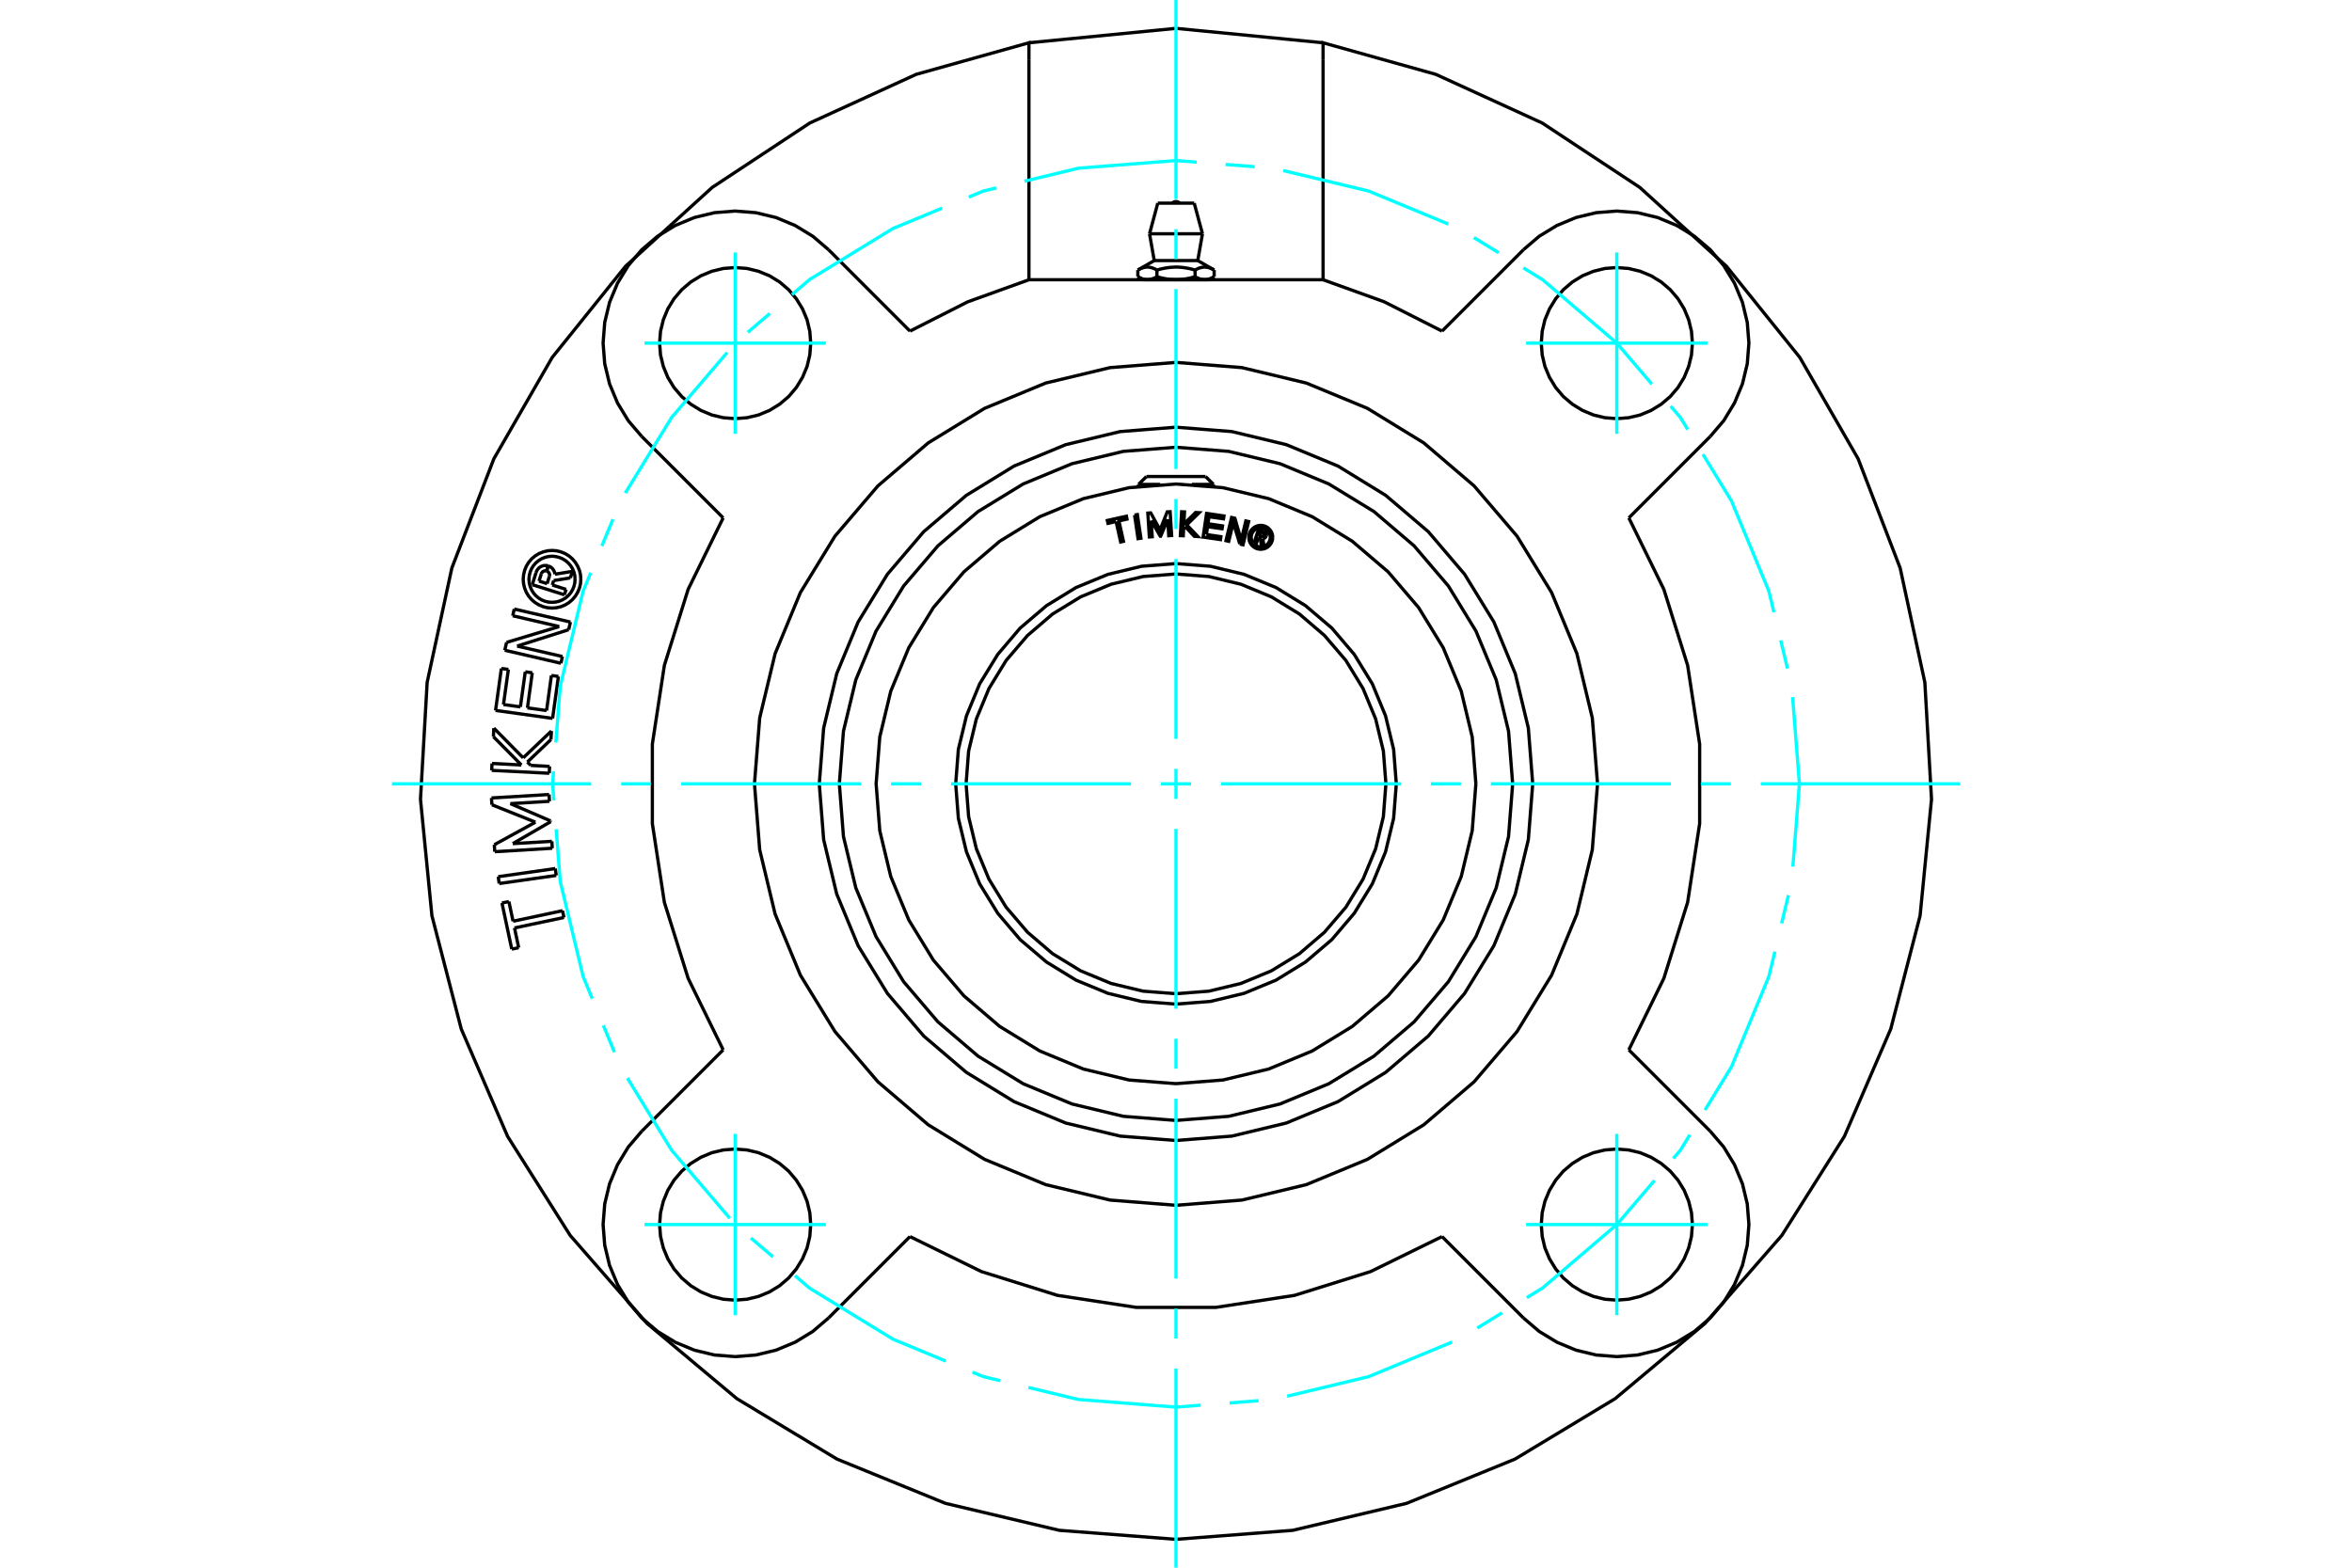 <?xml version="1.0" standalone="no"?>
<!DOCTYPE svg PUBLIC "-//W3C//DTD SVG 1.1//EN"
	"http://www.w3.org/Graphics/SVG/1.1/DTD/svg11.dtd">
<svg xmlns="http://www.w3.org/2000/svg" height="100%" width="100%" viewBox="0 0 36000 24000">
	<rect x="-1800" y="-1200" width="39600" height="26400" style="fill:#FFF"/>
	<g style="fill:none; fill-rule:evenodd" transform="matrix(1 0 0 1 0 0)">
		<g style="fill:none; stroke:#000; stroke-width:50; shape-rendering:geometricPrecision">
			<polyline points="19261,8227 19232,8314 19198,8303 19264,8100 19340,8125"/>
			<polyline points="19382,8202 19385,8193 19385,8183 19384,8173 19382,8164 19378,8155 19372,8146 19366,8139 19358,8133 19349,8128 19340,8125"/>
			<polyline points="19382,8202 19350,8192 19351,8188 19351,8183 19351,8179 19350,8175 19348,8171 19346,8168 19343,8165 19340,8162 19336,8160 19332,8158 19287,8143 19270,8194 19316,8209 19320,8210 19324,8211 19328,8210 19332,8209 19336,8208 19340,8206 19343,8203 19346,8200 19348,8197 19350,8193 19382,8203"/>
			<polyline points="19329,8245 19339,8243 19349,8240 19358,8235 19366,8229 19373,8221 19378,8213 19382,8203"/>
			<polyline points="19329,8245 19346,8356 19305,8342 19289,8236 19261,8227"/>
			<polyline points="18465,8184 18687,8216 18681,8261 18415,8222 18468,7860 18734,7899 18727,7943 18505,7911 18489,8018 18712,8051 18705,8095 18483,8063 18465,8184"/>
			<polyline points="17620,7969 17636,8217 17592,8220 17569,7855 17613,7852 17756,8112 17866,7836 17910,7834 17933,8198 17889,8201 17874,7953 17765,8209 17760,8209 17620,7969"/>
			<polyline points="17083,7984 16959,8012 16949,7968 17241,7903 17250,7947 17126,7975 17196,8287 17153,8297 17083,7984"/>
			<polyline points="17366,7885 17409,7878 17463,8240 17419,8246 17366,7885"/>
			<polyline points="18139,8061 18117,8082 18111,8202 18067,8200 18086,7835 18130,7837 18120,8023 18300,7846 18354,7849 18165,8035 18335,8214 18281,8211 18139,8061"/>
			<polyline points="18977,8328 18877,8001 18807,8287 18765,8277 18851,7922 18901,7934 18998,8269 19069,7975 19112,7985 19026,8340 18977,8328"/>
			<polyline points="19480,8226 19478,8197 19471,8169 19460,8143 19445,8119 19426,8097 19405,8078 19380,8063 19354,8052 19326,8045 19297,8043 19269,8045 19241,8052 19214,8063 19190,8078 19168,8097 19149,8119 19134,8143 19123,8169 19117,8197 19115,8226 19117,8254 19123,8282 19134,8309 19149,8333 19168,8355 19190,8374 19214,8389 19241,8400 19269,8406 19297,8409 19326,8406 19354,8400 19380,8389 19405,8374 19426,8355 19445,8333 19460,8309 19471,8282 19478,8254 19480,8226"/>
			<polyline points="19443,8226 19442,8203 19436,8181 19427,8160 19415,8140 19401,8123 19383,8108 19364,8096 19342,8087 19320,8082 19297,8080 19274,8082 19252,8087 19231,8096 19211,8108 19194,8123 19179,8140 19167,8160 19158,8181 19153,8203 19151,8226 19153,8249 19158,8271 19167,8292 19179,8312 19194,8329 19211,8344 19231,8356 19252,8365 19274,8370 19297,8372 19320,8370 19342,8365 19364,8356 19383,8344 19401,8329 19415,8312 19427,8292 19436,8271 19442,8249 19443,8226"/>
			<polyline points="21213,12000 21174,11497 21056,11007 20863,10541 20600,10111 20272,9728 19889,9400 19459,9137 18993,8944 18503,8826 18000,8787 17497,8826 17007,8944 16541,9137 16111,9400 15728,9728 15400,10111 15137,10541 14944,11007 14826,11497 14787,12000 14826,12503 14944,12993 15137,13459 15400,13889 15728,14272 16111,14600 16541,14863 17007,15056 17497,15174 18000,15213 18503,15174 18993,15056 19459,14863 19889,14600 20272,14272 20600,13889 20863,13459 21056,12993 21174,12503 21213,12000"/>
			<polyline points="21372,12000 21331,11472 21207,10958 21005,10469 20728,10018 20385,9615 19982,9272 19531,8995 19042,8793 18528,8669 18000,8628 17472,8669 16958,8793 16469,8995 16018,9272 15615,9615 15272,10018 14995,10469 14793,10958 14669,11472 14628,12000 14669,12528 14793,13042 14995,13531 15272,13982 15615,14385 16018,14728 16469,15005 16958,15207 17472,15331 18000,15372 18528,15331 19042,15207 19531,15005 19982,14728 20385,14385 20728,13982 21005,13531 21207,13042 21331,12528 21372,12000"/>
			<polyline points="22590,12000 22534,11282 22366,10582 22090,9916 21714,9302 21246,8754 20698,8286 20084,7910 19418,7634 18718,7466 18000,7410 17282,7466 16582,7634 15916,7910 15302,8286 14754,8754 14286,9302 13910,9916 13634,10582 13466,11282 13410,12000 13466,12718 13634,13418 13910,14084 14286,14698 14754,15246 15302,15714 15916,16090 16582,16366 17282,16534 18000,16590 18718,16534 19418,16366 20084,16090 20698,15714 21246,15246 21714,14698 22090,14084 22366,13418 22534,12718 22590,12000"/>
			<line x1="17426" y1="7416" x2="17757" y2="7416"/>
			<line x1="18243" y1="7416" x2="18574" y2="7416"/>
			<line x1="17548" y1="7295" x2="18452" y2="7295"/>
			<polyline points="23153,12000 23090,11194 22901,10408 22591,9661 22169,8971 21644,8356 21029,7831 20339,7409 19592,7099 18806,6910 18000,6847 17194,6910 16408,7099 15661,7409 14971,7831 14356,8356 13831,8971 13409,9661 13099,10408 12910,11194 12847,12000 12910,12806 13099,13592 13409,14339 13831,15029 14356,15644 14971,16169 15661,16591 16408,16901 17194,17090 18000,17153 18806,17090 19592,16901 20339,16591 21029,16169 21644,15644 22169,15029 22591,14339 22901,13592 23090,12806 23153,12000"/>
			<polyline points="23460,12000 23393,11146 23193,10313 22865,9521 22417,8791 21861,8139 21209,7583 20479,7135 19687,6807 18854,6607 18000,6540 17146,6607 16313,6807 15521,7135 14791,7583 14139,8139 13583,8791 13135,9521 12807,10313 12607,11146 12540,12000 12607,12854 12807,13687 13135,14479 13583,15209 14139,15861 14791,16417 15521,16865 16313,17193 17146,17393 18000,17460 18854,17393 19687,17193 20479,16865 21209,16417 21861,15861 22417,15209 22865,14479 23193,13687 23393,12854 23460,12000"/>
			<line x1="17721" y1="3110" x2="18279" y2="3110"/>
			<line x1="17595" y1="3579" x2="18405" y2="3579"/>
			<line x1="17667" y1="3989" x2="18333" y2="3989"/>
			<line x1="18438" y1="4282" x2="18506" y2="4282"/>
			<line x1="18000" y1="4282" x2="18438" y2="4282"/>
			<line x1="17562" y1="4282" x2="18000" y2="4282"/>
			<line x1="17494" y1="4282" x2="17562" y2="4282"/>
			<line x1="17416" y1="4134" x2="17416" y2="4236"/>
			<polyline points="18000,4282 17992,4282 17984,4281 17976,4281 17968,4281 17960,4281 17952,4280 17944,4280 17936,4279 17928,4279 17920,4278 17912,4277 17904,4276 17896,4275 17888,4274 17880,4273 17872,4272 17863,4271 17855,4270 17847,4268 17839,4267 17830,4266 17822,4264 17814,4262 17805,4261 17797,4259 17788,4257 17779,4255 17771,4253 17762,4251 17753,4249 17744,4246 17735,4244 17726,4242 17717,4239 17708,4236 17703,4239 17699,4242 17694,4244 17690,4246 17685,4249 17681,4251 17676,4253 17672,4255 17668,4257 17663,4259 17659,4261 17655,4262 17651,4264 17647,4266 17642,4267 17638,4268 17634,4270 17630,4271 17626,4272 17622,4273 17618,4274 17614,4275 17610,4276 17606,4277 17602,4278 17598,4279 17594,4279 17590,4280 17586,4280 17582,4281 17578,4281 17574,4281 17570,4281 17566,4282 17562,4282 17558,4282 17554,4281 17550,4281 17546,4281 17542,4281 17538,4280 17534,4280 17530,4279 17526,4279 17522,4278 17518,4277 17514,4276 17510,4275 17506,4274 17502,4273 17498,4272 17493,4271 17489,4270 17485,4268 17481,4267 17477,4266 17473,4264 17469,4262 17464,4261 17460,4259 17456,4257 17452,4255 17447,4253 17443,4251 17438,4249 17434,4246 17429,4244 17425,4242 17420,4239 17416,4236"/>
			<line x1="17708" y1="4134" x2="17708" y2="4236"/>
			<polyline points="17416,4134 17425,4129 17435,4124 17444,4119 17453,4115 17461,4111 17470,4108 17478,4104 17487,4102 17495,4099 17503,4097 17511,4095 17519,4093 17527,4092 17535,4091 17542,4090 17550,4089 17558,4089 17566,4089 17573,4089 17581,4090 17589,4091 17597,4092 17605,4093 17613,4095 17621,4097 17629,4099 17637,4102 17645,4104 17654,4108 17662,4111 17671,4115 17680,4119 17689,4124 17698,4129 17708,4134"/>
			<polyline points="18292,4236 18283,4239 18274,4242 18265,4244 18256,4246 18247,4249 18238,4251 18229,4253 18221,4255 18212,4257 18203,4259 18195,4261 18186,4262 18178,4264 18170,4266 18161,4267 18153,4268 18145,4270 18137,4271 18128,4272 18120,4273 18112,4274 18104,4275 18096,4276 18088,4277 18080,4278 18072,4279 18064,4279 18056,4280 18048,4280 18040,4281 18032,4281 18024,4281 18016,4281 18008,4282 18000,4282"/>
			<line x1="18292" y1="4134" x2="18292" y2="4236"/>
			<polyline points="17708,4134 17727,4129 17745,4124 17764,4119 17781,4115 17799,4111 17816,4108 17833,4104 17850,4102 17866,4099 17882,4097 17898,4095 17914,4093 17930,4092 17946,4091 17961,4090 17977,4089 17992,4089 18008,4089 18023,4089 18039,4090 18054,4091 18070,4092 18086,4093 18102,4095 18118,4097 18134,4099 18150,4102 18167,4104 18184,4108 18201,4111 18219,4115 18236,4119 18255,4124 18273,4129 18292,4134"/>
			<polyline points="18584,4236 18580,4239 18575,4242 18571,4244 18566,4246 18562,4249 18557,4251 18553,4253 18548,4255 18544,4257 18540,4259 18536,4261 18531,4262 18527,4264 18523,4266 18519,4267 18515,4268 18511,4270 18507,4271 18502,4272 18498,4273 18494,4274 18490,4275 18486,4276 18482,4277 18478,4278 18474,4279 18470,4279 18466,4280 18462,4280 18458,4281 18454,4281 18450,4281 18446,4281 18442,4282 18438,4282 18434,4282 18430,4281 18426,4281 18422,4281 18418,4281 18414,4280 18410,4280 18406,4279 18402,4279 18398,4278 18394,4277 18390,4276 18386,4275 18382,4274 18378,4273 18374,4272 18370,4271 18366,4270 18362,4268 18358,4267 18353,4266 18349,4264 18345,4262 18341,4261 18337,4259 18332,4257 18328,4255 18324,4253 18319,4251 18315,4249 18310,4246 18306,4244 18301,4242 18297,4239 18292,4236"/>
			<line x1="18584" y1="4134" x2="18584" y2="4236"/>
			<polyline points="18292,4134 18302,4129 18311,4124 18320,4119 18329,4115 18338,4111 18346,4108 18355,4104 18363,4102 18371,4099 18379,4097 18387,4095 18395,4093 18403,4092 18411,4091 18419,4090 18427,4089 18434,4089 18442,4089 18450,4089 18458,4090 18465,4091 18473,4092 18481,4093 18489,4095 18497,4097 18505,4099 18513,4102 18522,4104 18530,4108 18539,4111 18547,4115 18556,4119 18565,4124 18575,4129 18584,4134"/>
			<polyline points="12682,3823 12441,3617 12170,3452 11877,3330 11569,3256 11253,3231 10936,3256 10628,3330 10335,3452 10065,3617 9823,3823 9617,4065 9452,4335 9330,4628 9256,4936 9231,5253 9256,5569 9330,5877 9452,6170 9617,6441 9823,6682"/>
			<line x1="12682" y1="3823" x2="13928" y2="5069"/>
			<polyline points="9823,17318 9617,17559 9452,17830 9330,18123 9256,18431 9231,18747 9256,19064 9330,19372 9452,19665 9617,19935 9823,20177 10065,20383 10335,20548 10628,20670 10936,20744 11253,20769 11569,20744 11877,20670 12170,20548 12441,20383 12682,20177"/>
			<polyline points="20251,4283 15749,4283 14814,4620 13928,5069"/>
			<line x1="11069" y1="7928" x2="9823" y2="6682"/>
			<polyline points="11069,7928 10533,9022 10169,10186 9985,11391 9985,12609 10169,13814 10533,14978 11069,16072"/>
			<line x1="9823" y1="17318" x2="11069" y2="16072"/>
			<line x1="13928" y1="18931" x2="12682" y2="20177"/>
			<polyline points="13928,18931 15022,19467 16186,19831 17391,20015 18609,20015 19814,19831 20978,19467 22072,18931"/>
			<line x1="23318" y1="20177" x2="22072" y2="18931"/>
			<polyline points="23318,20177 23559,20383 23830,20548 24123,20670 24431,20744 24747,20769 25064,20744 25372,20670 25665,20548 25935,20383 26177,20177 26383,19935 26548,19665 26670,19372 26744,19064 26769,18747 26744,18431 26670,18123 26548,17830 26383,17559 26177,17318"/>
			<line x1="24931" y1="16072" x2="26177" y2="17318"/>
			<polyline points="24931,16072 25467,14978 25831,13814 26015,12609 26015,11391 25831,10186 25467,9022 24931,7928"/>
			<line x1="26177" y1="6682" x2="24931" y2="7928"/>
			<polyline points="26177,6682 26383,6441 26548,6170 26670,5877 26744,5569 26769,5253 26744,4936 26670,4628 26548,4335 26383,4065 26177,3823 25935,3617 25665,3452 25372,3330 25064,3256 24747,3231 24431,3256 24123,3330 23830,3452 23559,3617 23318,3823"/>
			<line x1="22072" y1="5069" x2="23318" y2="3823"/>
			<polyline points="22072,5069 21186,4620 20251,4283"/>
			<polyline points="24452,12000 24372,10991 24136,10006 23749,9071 23220,8208 22562,7438 21792,6780 20929,6251 19994,5864 19009,5628 18000,5548 16991,5628 16006,5864 15071,6251 14208,6780 13438,7438 12780,8208 12251,9071 11864,10006 11628,10991 11548,12000 11628,13009 11864,13994 12251,14929 12780,15792 13438,16562 14208,17220 15071,17749 16006,18136 16991,18372 18000,18452 19009,18372 19994,18136 20929,17749 21792,17220 22562,16562 23220,15792 23749,14929 24136,13994 24372,13009 24452,12000"/>
			<polyline points="12409,18747 12395,18566 12353,18390 12283,18222 12188,18067 12071,17929 11933,17812 11778,17717 11610,17647 11434,17605 11253,17591 11072,17605 10895,17647 10728,17717 10573,17812 10435,17929 10317,18067 10222,18222 10153,18390 10110,18566 10096,18747 10110,18928 10153,19105 10222,19272 10317,19427 10435,19565 10573,19683 10728,19778 10895,19847 11072,19890 11253,19904 11434,19890 11610,19847 11778,19778 11933,19683 12071,19565 12188,19427 12283,19272 12353,19105 12395,18928 12409,18747"/>
			<polyline points="12409,5253 12395,5072 12353,4895 12283,4728 12188,4573 12071,4435 11933,4317 11778,4222 11610,4153 11434,4110 11253,4096 11072,4110 10895,4153 10728,4222 10573,4317 10435,4435 10317,4573 10222,4728 10153,4895 10110,5072 10096,5253 10110,5434 10153,5610 10222,5778 10317,5933 10435,6071 10573,6188 10728,6283 10895,6353 11072,6395 11253,6409 11434,6395 11610,6353 11778,6283 11933,6188 12071,6071 12188,5933 12283,5778 12353,5610 12395,5434 12409,5253"/>
			<polyline points="25904,5253 25890,5072 25847,4895 25778,4728 25683,4573 25565,4435 25427,4317 25272,4222 25105,4153 24928,4110 24747,4096 24566,4110 24390,4153 24222,4222 24067,4317 23929,4435 23812,4573 23717,4728 23647,4895 23605,5072 23591,5253 23605,5434 23647,5610 23717,5778 23812,5933 23929,6071 24067,6188 24222,6283 24390,6353 24566,6395 24747,6409 24928,6395 25105,6353 25272,6283 25427,6188 25565,6071 25683,5933 25778,5778 25847,5610 25890,5434 25904,5253"/>
			<polyline points="25904,18747 25890,18566 25847,18390 25778,18222 25683,18067 25565,17929 25427,17812 25272,17717 25105,17647 24928,17605 24747,17591 24566,17605 24390,17647 24222,17717 24067,17812 23929,17929 23812,18067 23717,18222 23647,18390 23605,18566 23591,18747 23605,18928 23647,19105 23717,19272 23812,19427 23929,19565 24067,19683 24222,19778 24390,19847 24566,19890 24747,19904 24928,19890 25105,19847 25272,19778 25427,19683 25565,19565 25683,19427 25778,19272 25847,19105 25890,18928 25904,18747"/>
			<polyline points="15749,920 15749,655 14024,1138 12395,1883 10900,2870 9575,4076 8452,5472 7559,7024 6916,8696 6538,10447 6436,12236 6611,14019 7060,15753 7770,17398 8727,18913 9905,20262 11278,21412 12812,22338 14471,23015 16214,23428 18000,23566 19786,23428 21529,23015 23188,22338 24722,21412 26095,20262 27273,18913 28230,17398 28940,15753 29389,14019 29564,12236 29462,10447 29084,8696 28441,7024 27548,5472 26425,4076 25100,2870 23605,1883 21976,1138 20251,655 20251,920"/>
			<line x1="15749" y1="4283" x2="15749" y2="920"/>
			<line x1="20251" y1="920" x2="20251" y2="4283"/>
			<polyline points="20251,655 18000,434 15749,655"/>
			<polyline points="8802,8868 8798,8813 8785,8759 8764,8708 8735,8661 8699,8619 8657,8583 8609,8554 8558,8533 8504,8520 8449,8515 8394,8520 8340,8533 8289,8554 8242,8583 8200,8619 8164,8661 8135,8708 8114,8759 8101,8813 8096,8868 8101,8923 8114,8977 8135,9028 8164,9076 8200,9118 8242,9154 8289,9183 8340,9204 8394,9217 8449,9221 8504,9217 8558,9204 8609,9183 8657,9154 8699,9118 8735,9076 8764,9028 8785,8977 8798,8923 8802,8868"/>
			<polyline points="8890,8868 8885,8799 8869,8732 8842,8668 8806,8609 8761,8556 8709,8511 8650,8475 8586,8449 8518,8432 8449,8427 8380,8432 8313,8449 8249,8475 8190,8511 8137,8556 8092,8609 8056,8668 8030,8732 8014,8799 8008,8868 8014,8937 8030,9004 8056,9068 8092,9127 8137,9180 8190,9225 8249,9261 8313,9288 8380,9304 8449,9309 8518,9304 8586,9288 8650,9261 8709,9225 8761,9180 8806,9127 8842,9068 8869,9004 8885,8937 8890,8868"/>
			<line x1="8704" y1="9640" x2="7916" y2="9891"/>
			<line x1="8731" y1="9523" x2="8704" y2="9640"/>
			<line x1="7871" y1="9324" x2="8731" y2="9523"/>
			<line x1="7848" y1="9427" x2="7871" y2="9324"/>
			<line x1="8559" y1="9592" x2="7848" y2="9427"/>
			<line x1="7754" y1="9834" x2="8559" y2="9592"/>
			<line x1="7726" y1="9955" x2="7754" y2="9834"/>
			<line x1="8585" y1="10154" x2="7726" y2="9955"/>
			<line x1="8609" y1="10051" x2="8585" y2="10154"/>
			<line x1="7916" y1="9891" x2="8609" y2="10051"/>
			<line x1="8072" y1="11666" x2="8124" y2="11718"/>
			<line x1="8433" y1="11322" x2="8072" y2="11666"/>
			<line x1="8440" y1="11191" x2="8433" y2="11322"/>
			<line x1="8008" y1="11602" x2="8440" y2="11191"/>
			<line x1="7559" y1="11147" x2="8008" y2="11602"/>
			<line x1="7552" y1="11278" x2="7559" y2="11147"/>
			<line x1="7980" y1="11711" x2="7552" y2="11278"/>
			<line x1="7531" y1="11688" x2="7980" y2="11711"/>
			<line x1="7526" y1="11794" x2="7531" y2="11688"/>
			<line x1="8407" y1="11838" x2="7526" y2="11794"/>
			<line x1="8412" y1="11733" x2="8407" y2="11838"/>
			<line x1="8124" y1="11718" x2="8412" y2="11733"/>
			<line x1="7641" y1="13526" x2="7626" y2="13421"/>
			<line x1="8514" y1="13402" x2="7641" y2="13526"/>
			<line x1="8499" y1="13297" x2="8514" y2="13402"/>
			<line x1="7626" y1="13421" x2="8499" y2="13297"/>
			<line x1="7875" y1="14206" x2="7939" y2="14508"/>
			<line x1="8632" y1="14046" x2="7875" y2="14206"/>
			<line x1="8610" y1="13942" x2="8632" y2="14046"/>
			<line x1="7853" y1="14103" x2="8610" y2="13942"/>
			<line x1="7789" y1="13802" x2="7853" y2="14103"/>
			<line x1="7683" y1="13824" x2="7789" y2="13802"/>
			<line x1="7833" y1="14530" x2="7683" y2="13824"/>
			<line x1="7939" y1="14508" x2="7833" y2="14530"/>
			<line x1="7849" y1="12915" x2="8447" y2="12880"/>
			<line x1="8429" y1="12579" x2="7849" y2="12915"/>
			<line x1="8428" y1="12568" x2="8429" y2="12579"/>
			<line x1="7812" y1="12303" x2="8428" y2="12568"/>
			<line x1="8410" y1="12267" x2="7812" y2="12303"/>
			<line x1="8404" y1="12163" x2="8410" y2="12267"/>
			<line x1="7523" y1="12216" x2="8404" y2="12163"/>
			<line x1="7529" y1="12320" x2="7523" y2="12216"/>
			<line x1="8195" y1="12587" x2="7529" y2="12320"/>
			<line x1="7566" y1="12932" x2="8195" y2="12587"/>
			<line x1="7573" y1="13039" x2="7566" y2="12932"/>
			<line x1="8453" y1="12986" x2="7573" y2="13039"/>
			<line x1="8447" y1="12880" x2="8453" y2="12986"/>
			<line x1="8366" y1="10878" x2="8440" y2="10341"/>
			<line x1="8073" y1="10837" x2="8366" y2="10878"/>
			<line x1="8147" y1="10300" x2="8073" y2="10837"/>
			<line x1="8040" y1="10285" x2="8147" y2="10300"/>
			<line x1="7965" y1="10822" x2="8040" y2="10285"/>
			<line x1="7706" y1="10786" x2="7965" y2="10822"/>
			<line x1="7781" y1="10249" x2="7706" y2="10786"/>
			<line x1="7674" y1="10234" x2="7781" y2="10249"/>
			<line x1="7585" y1="10876" x2="7674" y2="10234"/>
			<line x1="8458" y1="10998" x2="7585" y2="10876"/>
			<line x1="8547" y1="10356" x2="8458" y2="10998"/>
			<line x1="8440" y1="10341" x2="8547" y2="10356"/>
			<line x1="8453" y1="8956" x2="8665" y2="9023"/>
			<line x1="8475" y1="8888" x2="8453" y2="8956"/>
			<line x1="8730" y1="8847" x2="8475" y2="8888"/>
			<line x1="8761" y1="8747" x2="8730" y2="8847"/>
			<line x1="8494" y1="8790" x2="8761" y2="8747"/>
			<polyline points="8494,8790 8489,8766 8481,8743 8469,8722 8454,8703 8436,8686 8415,8673 8392,8664"/>
			<line x1="8368" y1="8742" x2="8392" y2="8664"/>
			<polyline points="8409,8823 8411,8813 8412,8803 8411,8793 8409,8784 8405,8774 8399,8766 8393,8758 8385,8752 8377,8746 8368,8742"/>
			<line x1="8374" y1="8935" x2="8409" y2="8823"/>
			<line x1="8250" y1="8896" x2="8374" y2="8935"/>
			<line x1="8285" y1="8786" x2="8250" y2="8896"/>
			<polyline points="8365,8742 8355,8740 8345,8739 8335,8740 8325,8743 8316,8747 8307,8753 8300,8760 8294,8768 8288,8776 8285,8786"/>
			<line x1="8390" y1="8663" x2="8365" y2="8742"/>
			<polyline points="8390,8663 8367,8658 8343,8657 8319,8659 8296,8666 8275,8676 8255,8689 8238,8706 8223,8725 8212,8746 8204,8768"/>
			<line x1="8147" y1="8951" x2="8204" y2="8768"/>
			<line x1="8639" y1="9106" x2="8147" y2="8951"/>
			<line x1="8665" y1="9023" x2="8639" y2="9106"/>
			<line x1="17426" y1="7416" x2="17426" y2="7446"/>
			<line x1="18574" y1="7446" x2="18574" y2="7416"/>
			<line x1="17548" y1="7295" x2="17426" y2="7416"/>
			<line x1="18574" y1="7416" x2="18452" y2="7295"/>
			<line x1="17721" y1="3110" x2="17595" y2="3579"/>
			<line x1="18405" y1="3579" x2="18279" y2="3110"/>
			<line x1="17595" y1="3579" x2="17667" y2="3989"/>
			<line x1="18333" y1="3989" x2="18405" y2="3579"/>
			<line x1="17566" y1="4282" x2="17566" y2="4283"/>
			<line x1="18434" y1="4283" x2="18434" y2="4282"/>
			<line x1="17416" y1="4236" x2="17494" y2="4282"/>
			<line x1="18506" y1="4282" x2="18584" y2="4236"/>
			<line x1="17667" y1="3989" x2="17416" y2="4134"/>
			<line x1="18584" y1="4134" x2="18333" y2="3989"/>
			<polyline points="18058,3110 18048,3102 18037,3095 18025,3090 18013,3087 18000,3086 17987,3087 17975,3090 17963,3095 17952,3102 17942,3110"/>
		</g>
		<g style="fill:none; stroke:#0FF; stroke-width:50; shape-rendering:geometricPrecision">
			<line x1="18000" y1="24000" x2="18000" y2="20951"/>
			<line x1="18000" y1="20492" x2="18000" y2="20033"/>
			<line x1="18000" y1="19574" x2="18000" y2="16820"/>
			<line x1="18000" y1="16361" x2="18000" y2="15902"/>
			<line x1="18000" y1="15443" x2="18000" y2="12689"/>
			<line x1="18000" y1="12230" x2="18000" y2="11770"/>
			<line x1="18000" y1="11311" x2="18000" y2="8557"/>
			<line x1="18000" y1="8098" x2="18000" y2="7639"/>
			<line x1="18000" y1="7180" x2="18000" y2="4426"/>
			<line x1="18000" y1="3967" x2="18000" y2="3508"/>
			<line x1="18000" y1="3049" x2="18000" y2="0"/>
			<line x1="6000" y1="12000" x2="9049" y2="12000"/>
			<line x1="9508" y1="12000" x2="9967" y2="12000"/>
			<line x1="10426" y1="12000" x2="13180" y2="12000"/>
			<line x1="13639" y1="12000" x2="14098" y2="12000"/>
			<line x1="14557" y1="12000" x2="17311" y2="12000"/>
			<line x1="17770" y1="12000" x2="18230" y2="12000"/>
			<line x1="18689" y1="12000" x2="21443" y2="12000"/>
			<line x1="21902" y1="12000" x2="22361" y2="12000"/>
			<line x1="22820" y1="12000" x2="25574" y2="12000"/>
			<line x1="26033" y1="12000" x2="26492" y2="12000"/>
			<line x1="26951" y1="12000" x2="30000" y2="12000"/>
			<line x1="11253" y1="6641" x2="11253" y2="3865"/>
			<line x1="9865" y1="5253" x2="12641" y2="5253"/>
			<line x1="9865" y1="18747" x2="12641" y2="18747"/>
			<line x1="11253" y1="20135" x2="11253" y2="17359"/>
			<line x1="24747" y1="20135" x2="24747" y2="17359"/>
			<line x1="23359" y1="18747" x2="26135" y2="18747"/>
			<line x1="23359" y1="5253" x2="26135" y2="5253"/>
			<line x1="24747" y1="6641" x2="24747" y2="3865"/>
		</g>
		<g style="fill:none; stroke:#0FF; stroke-width:50; shape-rendering:geometricPrecision">
			<line x1="27542" y1="12000" x2="27438" y2="10672"/>
			<line x1="27360" y1="10236" x2="27256" y2="9804"/>
			<polyline points="27152,9372 27075,9051 26502,7668 26065,6954"/>
			<polyline points="25833,6575 25720,6391 25572,6218"/>
			<polyline points="25283,5880 24747,5253 23609,4280 23317,4101"/>
			<line x1="22938" y1="3869" x2="22560" y2="3637"/>
			<polyline points="22168,3430 20949,2925 19641,2611"/>
			<line x1="19202" y1="2552" x2="18759" y2="2518"/>
			<polyline points="18317,2483 18000,2458 16507,2575 15681,2774"/>
			<polyline points="15249,2877 15051,2925 14829,3017"/>
			<polyline points="14419,3187 13668,3498 12391,4280 12122,4511"/>
			<line x1="11784" y1="4799" x2="11446" y2="5087"/>
			<polyline points="11130,5397 10280,6391 9571,7548"/>
			<line x1="9382" y1="7949" x2="9212" y2="8359"/>
			<polyline points="9042,8769 8925,9051 8575,10507 8508,11367"/>
			<polyline points="8473,11809 8458,12000 8478,12252"/>
			<polyline points="8513,12695 8575,13493 8925,14949 9065,15288"/>
			<line x1="9235" y1="15698" x2="9405" y2="16108"/>
			<polyline points="9603,16504 10280,17609 11170,18650"/>
			<line x1="11493" y1="18953" x2="11831" y2="19241"/>
			<polyline points="12168,19529 12391,19720 13668,20502 14476,20837"/>
			<polyline points="14886,21007 15051,21075 15309,21137"/>
			<polyline points="15741,21241 16507,21425 18000,21542 18378,21512"/>
			<line x1="18821" y1="21478" x2="19264" y2="21443"/>
			<polyline points="19701,21375 20949,21075 22225,20546"/>
			<line x1="22612" y1="20331" x2="22991" y2="20098"/>
			<polyline points="23369,19866 23609,19720 24747,18747 25323,18073"/>
			<polyline points="25612,17735 25720,17609 25865,17372"/>
			<polyline points="26097,16993 26502,16332 27075,14949 27167,14568"/>
			<line x1="27270" y1="14136" x2="27374" y2="13704"/>
			<line x1="27442" y1="13267" x2="27542" y2="12000"/>
		</g>
	</g>
</svg>
